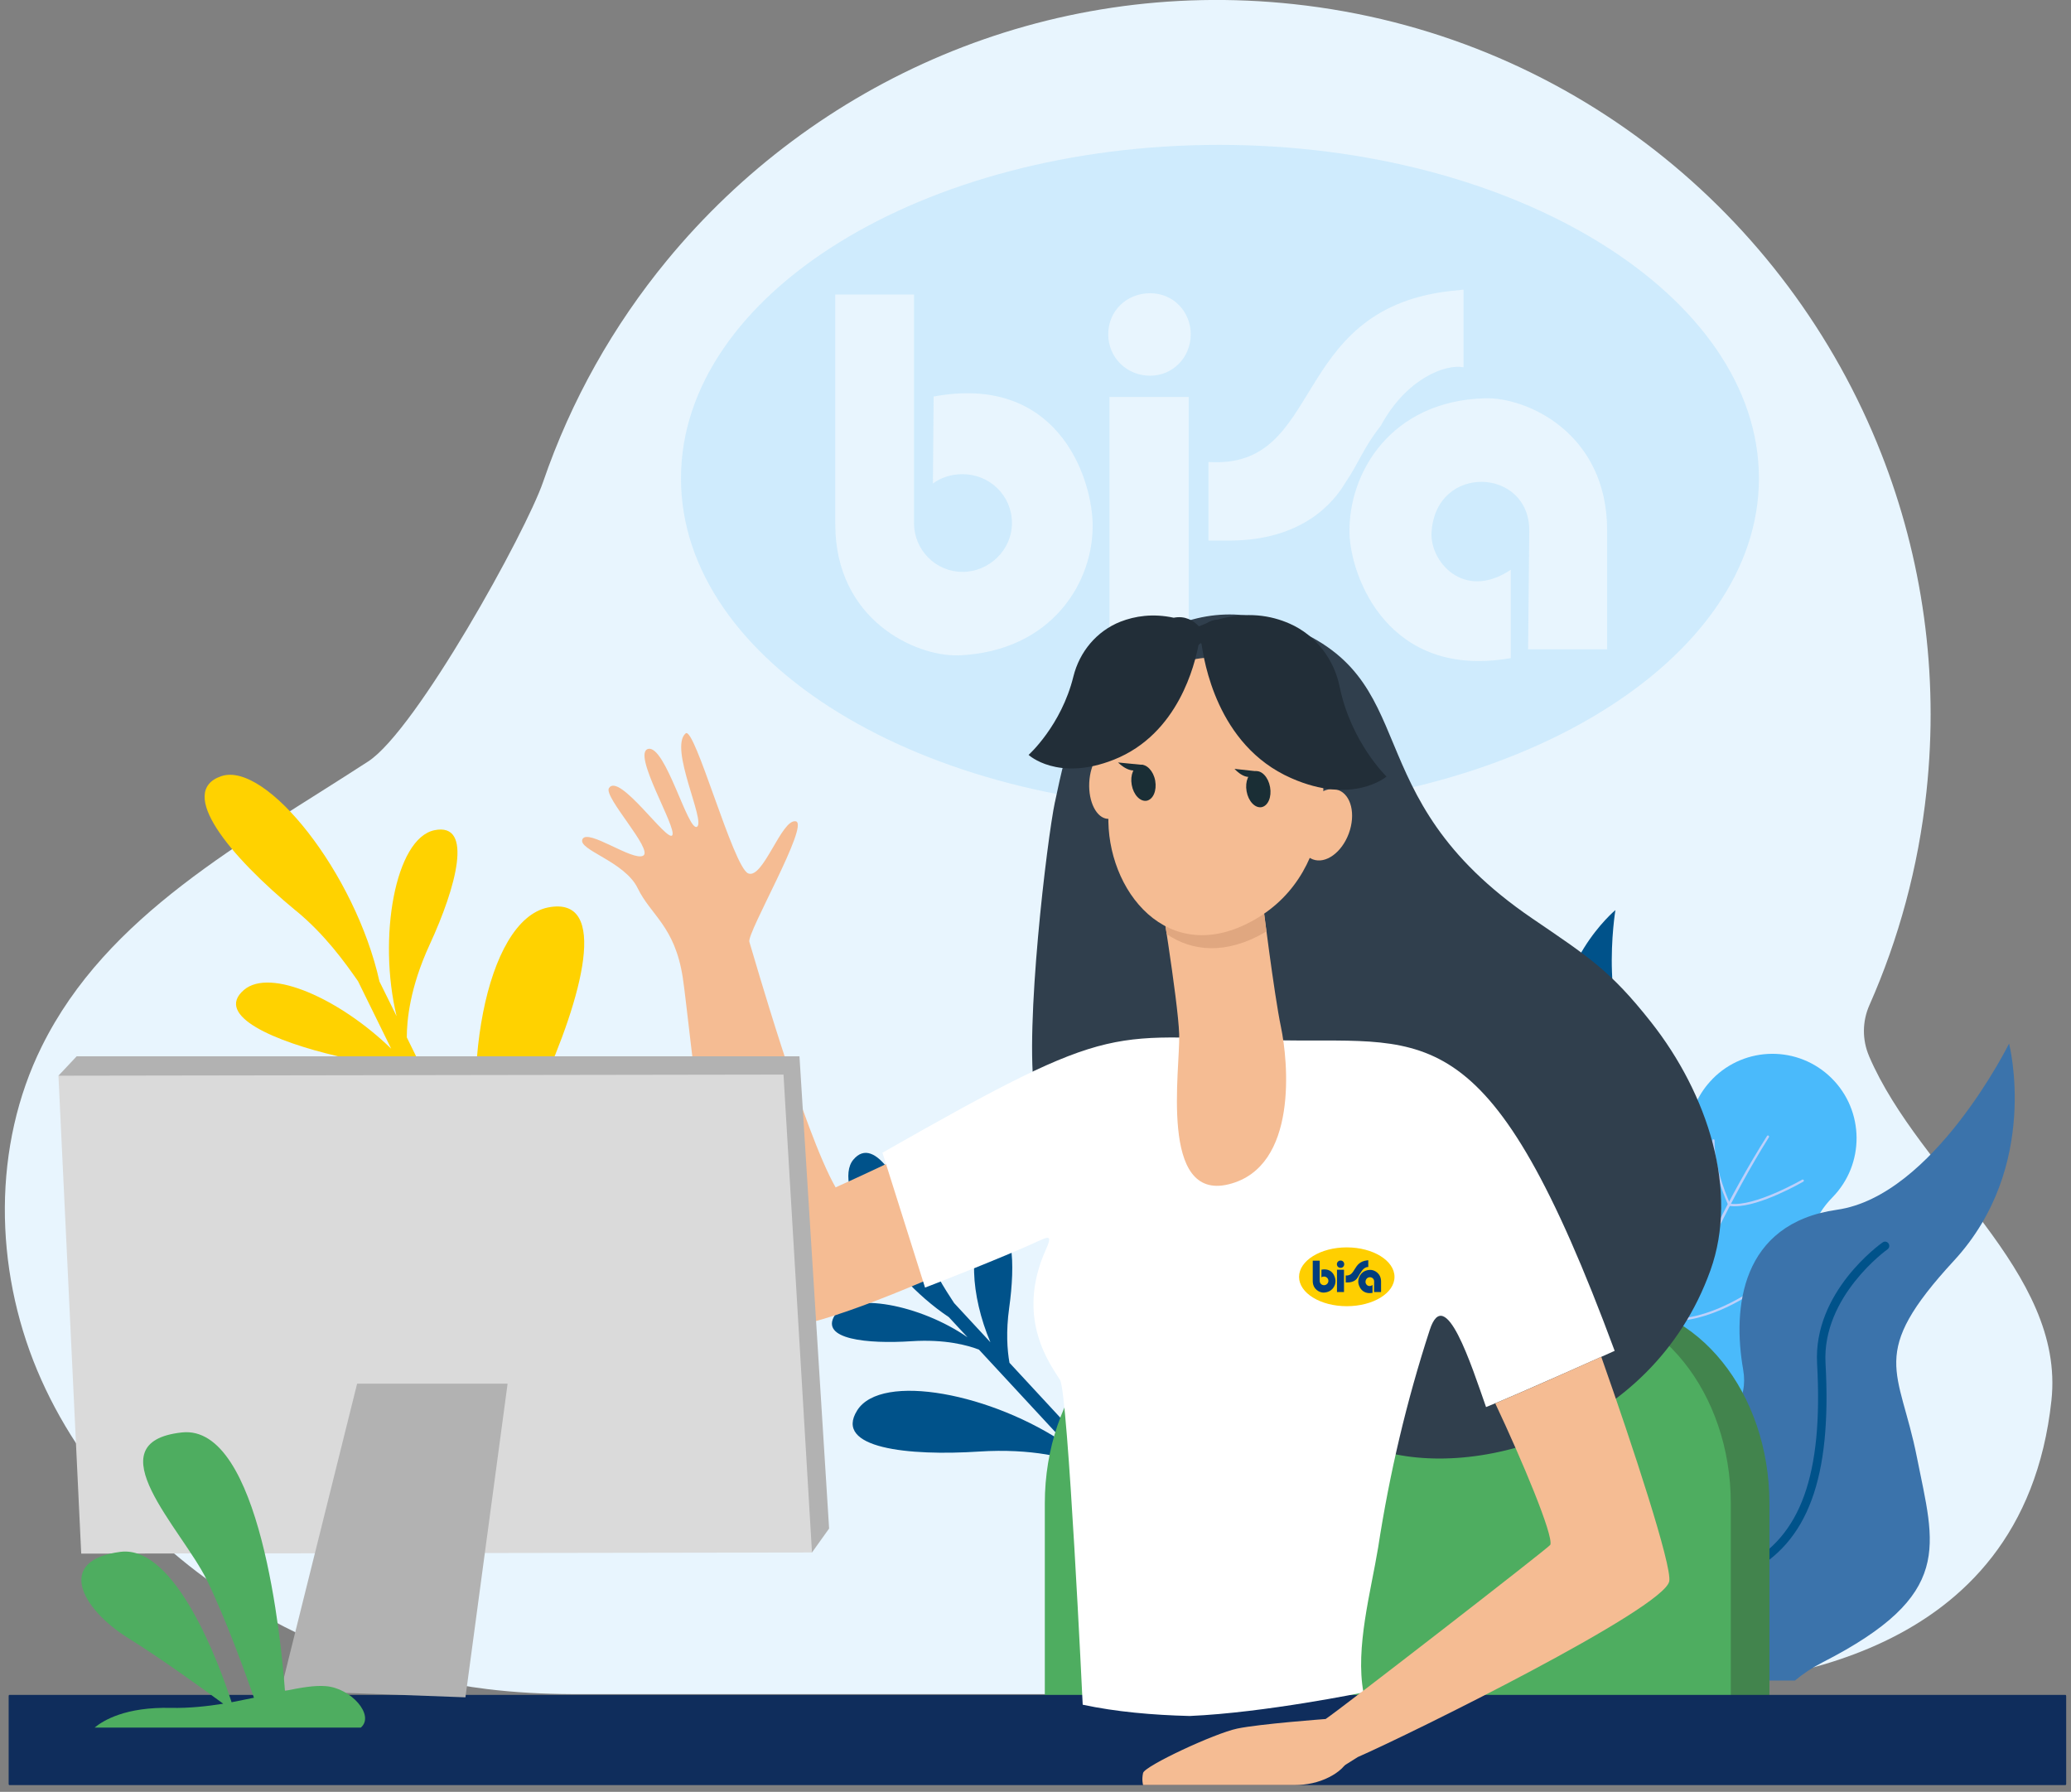 <svg width="215" height="186" fill="none" xmlns="http://www.w3.org/2000/svg">
  <rect width="100%" height="100%" fill="#808080" stroke="none"/>
  <g clip-path="url(#a)">
    <path d="M194.045 109.646s-.011-.016-.011-.026c-.723-1.684-.707-3.598.037-5.276 3.035-6.86 5.08-14.302 5.924-22.169 1.326-12.335-.446-24.287-4.687-35.08-9.771-24.88-32.642-43.608-60.992-46.665C108.603-2.35 84.558 8.428 69.24 27.03c-5.541 6.729-9.939 14.485-12.859 22.997-1.767 5.161-13.142 25.75-18.154 29.012-13.079 8.496-27.102 15.886-33.885 29.574-5.132 10.352-4.943 22.965-.482 33.627 4.466 10.662 12.938 19.384 22.934 25.147 7.287 4.201 15.417 6.918 23.757 7.946 2.909.356 5.835.509 8.76.524H168.877c1.977 0 3.911-.194 5.783-.556.33.021.498.032.498.032 7.181-.981 34.834-2.245 37.811-29.967 1.442-13.41-13.608-23.333-18.929-35.72h.005Z" fill="#E8F5FE"/>
    <path d="M126.574 15.039c-30.814 0-55.877 15.529-55.877 34.619 0 19.09 25.068 34.351 55.877 34.351 30.808 0 56.028-15.408 56.028-34.351 0-18.943-25.137-34.619-56.028-34.619Zm-27.108 52.99c-4.382.121-12.754-3.634-12.754-13.63V30.578H94.89v23.726c0 2.806 2.275 5.061 5.032 5.061 2.757 0 5.133-2.255 5.133-5.082s-2.302-5.061-5.133-5.061c-1.138 0-2.228.341-3.072.97l.073-9.031c12.681-2.349 16.308 8.061 16.502 12.975.241 6.22-4.235 13.531-13.965 13.898l.005-.005Zm23.936-.655h-8.225V41.204h8.225v26.17Zm-3.995-28.373c-2.442 0-4.356-1.888-4.356-4.306s1.908-4.258 4.356-4.258c2.449 0 4.21 1.961 4.21 4.258 0 2.418-1.866 4.306-4.21 4.306Zm8.204 17.113h-2.154v-8.16c12.099.797 8.251-15.686 24.905-17.721l1.573-.168v8.061c-1.84-.362-5.929 1.138-8.592 6.078-1.84 2.323-2.249 3.823-3.706 5.952-1.138 1.914-4.356 5.958-12.026 5.958Zm39.233 11.281h-8.204l.12-12.345c0-6.487-9.63-6.97-10.138.121-.267 3 3.266 7.285 8.225 3.97v9.172c-12.754 2.25-16.623-8.475-16.749-12.928-.147-6.34 4.33-13.772 14.039-14.039 4.356-.147 12.707 3.608 12.707 13.698v12.351Z" fill="#C5E8FC" style="mix-blend-mode:multiply" opacity=".72"/>
    <path d="M153.314 147.574h7.239l7.339-4.793c1.803-2.843 3.386-5.947 3.088-7.762-.65-3.965-4.619-8.202-1.515-11.223 3.103-3.026 6.102-8.15 1.2-12.886-4.901-4.73-2.962-16.441-2.962-16.441s-6.799 5.648-5.724 14.537c1.08 8.885-1.316 8.339-5.913 12.634-4.603 4.296-7.753 6.199-3.014 15.456 1.771 3.461 1.425 7.206.267 10.473l-.005.005Z" fill="#00528A"/>
    <path d="M161.423 134.847c1.426 2.763 1.945 6.828 1.384 10.866-.021.142-.042.288-.063.435l-.671.441c.063-.331.116-.65.158-.955.539-3.86.031-7.893-1.321-10.51-2.155-4.174-.871-8.821 4.167-15.062 2.925-3.624 1.148-8.92 1.132-8.973-.052-.152.032-.325.179-.378.152-.052.319.027.372.184.078.231 1.908 5.659-1.227 9.54-4.875 6.031-6.138 10.478-4.104 14.417l-.006-.005Z" fill="#01305A"/>
    <path d="M177.784 111.999c3.392-3.445 8.922-3.482 12.356-.084 3.433 3.399 3.47 8.942.084 12.388-1.887 1.914-2.857 4.547-2.674 7.232.21 3.084-.849 6.241-3.187 8.611-2.28 2.318-3.355 5.565-2.909 8.79.519 3.771-.656 7.73-3.528 10.652-4.907 4.987-12.917 5.04-17.892.12-4.975-4.919-5.027-12.954-.12-17.936.262-.267.534-.519.812-.755 2.737-2.334 4.388-5.696 4.577-9.293.136-2.638 1.2-5.239 3.197-7.269.876-.892 1.866-1.605 2.925-2.135 2.123-1.069 3.591-3.11 3.942-5.464.263-1.778 1.07-3.483 2.417-4.851v-.006Z" fill="#4ABAFB"/>
    <path d="M183.64 118.05c-1.982 3.151-3.743 6.445-5.41 9.78-.414.834-.834 1.668-1.227 2.513l-.598 1.263-.298.635-.289.64-1.137 2.554-1.085 2.58c-1.405 3.451-2.742 6.939-3.901 10.484l-.445 1.327c-.074.22-.152.44-.22.666l-.205.671-.812 2.675c-.283.886-.514 1.793-.76 2.69l-.734 2.696c-.032.12-.147.189-.262.157-.116-.031-.184-.152-.147-.262l.749-2.701c.252-.902.488-1.804.776-2.696l.829-2.68.204-.671c.068-.225.152-.44.225-.666l.451-1.327c1.18-3.545 2.532-7.033 3.958-10.489l1.096-2.58 1.148-2.554.288-.64.299-.634.603-1.264c.393-.845.817-1.679 1.237-2.512 1.683-3.336 3.465-6.619 5.467-9.781.037-.058.11-.074.163-.037.052.037.073.11.037.163Z" fill="#BDD0FB"/>
    <path d="M180.101 125.22c-.178 0-.351-.01-.519-.037-.063-.01-.11-.068-.1-.136.011-.063.069-.11.137-.1 2.521.362 7.417-2.465 7.47-2.491.057-.031.131-.01.162.042.032.053.016.131-.042.163-.188.105-4.424 2.554-7.103 2.554l-.005.005Z" fill="#BDD0FB"/>
    <path d="M179.477 125.064c-.042 0-.089-.026-.105-.068-.015-.037-1.656-3.525-1.609-6.619 0-.063.053-.115.121-.115.063 0 .115.052.115.12-.042 3.042 1.567 6.477 1.588 6.514.027.058 0 .131-.057.163-.021.005-.037.01-.053.01v-.005ZM173.947 137.125c-.063 0-.116-.053-.121-.121 0-.063.053-.12.115-.12 4.173-.1 8.493-3.31 8.54-3.346.052-.042.126-.032.168.021.042.052.031.125-.021.167-.042.032-4.425 3.294-8.676 3.394l-.005.005Z" fill="#BDD0FB"/>
    <path d="M173.831 137.137c-.031 0-.062-.01-.083-.036-.027-.032-2.794-2.953-2.941-8.449 0-.063.052-.121.115-.121.068 0 .121.053.121.116.141 5.396 2.846 8.26 2.872 8.286.048.047.042.126 0 .168-.021.021-.052.036-.084.036ZM168.097 152.284c-.032 0-.063-.011-.084-.032-.032-.031-3.355-3.367-3.853-8.234-.006-.063.042-.126.105-.131.062-.005.125.042.131.11.487 4.783 3.748 8.056 3.784 8.087.048.047.048.121 0 .168-.026.021-.057.032-.083.032Z" fill="#BDD0FB"/>
    <path d="M168.374 152.359h-.141c-.063 0-.115-.063-.11-.126 0-.063.063-.116.126-.11.042 0 3.984.188 8.156-3.21.053-.042.126-.031.168.016.042.052.032.126-.016.168-3.8 3.094-7.428 3.262-8.177 3.262h-.006Z" fill="#BDD0FB"/>
    <path d="M186.329 174.456c.849-.708 1.803-1.348 2.883-1.899 13.761-7.033 11.611-12.078 9.792-21.282-1.819-9.204-5.179-10.63 3.843-20.411 9.021-9.776 5.724-22.536 5.724-22.536s-7.832 15.817-17.86 17.249c-10.028 1.432-10.862 10.232-9.745 16.594 1.117 6.361-7.355 8.008-11.58 12.219-3.056 3.047-3.26 14.15-3.14 20.055h20.078l.005.011Z" fill="#3B73AB"/>
    <path d="M170.943 174.459c2.705-4.967 6.71-9.215 10.521-11.15 6.228-3.152 8.712-9.88 8.052-21.806-.383-6.923 6.364-11.769 6.432-11.816.199-.142.246-.414.105-.614-.136-.199-.414-.246-.608-.105-.294.205-7.219 5.166-6.804 12.582.639 11.532-1.694 18.004-7.57 20.978-4.126 2.092-8.283 6.54-11.108 11.899-.005.011-.011.021-.016.032h.996ZM95.865 129.102c-2.018-6.052-5.043-11.407-7.281-8.716-2.238 2.69 3.14 11.81 9.923 16.341l1.94 2.093c-4.886-3.388-12.194-4.804-13.782-2.292-1.578 2.497 3.371 2.995 7.968 2.696 3.497-.226 5.84.425 6.998.876l9.164 9.891c-7.753-5.344-19.291-7.568-21.802-3.593-2.506 3.96 5.352 4.752 12.644 4.28 5.514-.357 9.221.661 11.066 1.379l1.824 1.972c.393-.262.781-.53 1.169-.797l-10.898-11.769c-.236-1.332-.373-3.241-.032-5.69.64-4.573.509-9.561-2.091-8.166-2.255 1.207-1.919 6.886.141 11.722l-3.769-4.07c-.954-1.458-2.317-3.535-3.187-6.147l.005-.01Z" fill="#00528A"/>
    <path d="M183.692 182.162v-26.107c0-11.475-7.481-20.774-16.712-20.774h-37.791c-9.231 0-16.712 9.304-16.712 20.774v26.107h71.215Z" fill="#42844D"/>
    <path d="M179.682 182.162v-26.107c0-11.475-7.481-20.774-16.712-20.774h-37.791c-9.231 0-16.712 9.304-16.712 20.774v26.107h71.215Z" fill="#4EAD60"/>
    <path d="m118.364 175.895 2.401.01v-.01h-2.401Z" fill="#fff"/>
    <path d="M214.421 185.299H.977c-.042 0-.079-.047-.079-.11v-9.141c0-.058.031-.11.079-.11H214.421c.042 0 .079.052.079.11v9.141c0 .063-.037.11-.079.11Z" fill="#0F2D5C"/>
    <path d="m118.595 122.333-9.598-10.127s-10.27 5.654-22.248 11.05c-3.292-5.732-8.665-24.586-8.954-25.488-.288-.902 6.29-12.23 4.817-12.513-1.473-.283-3.386 6.047-4.938 5.407-1.557-.64-5.557-15.335-6.495-14.533-1.751 1.5 2.107 9.136 1.179 9.692-.923.556-3.266-8.464-5.053-8.082-1.782.383 3.014 8.213 2.485 8.968-.524.75-5.541-6.592-6.574-4.893-.561.923 4.623 6.393 3.559 7.007-1.069.614-5.74-2.832-6.301-1.72-.556 1.117 4.362 2.281 5.73 5.103 1.368 2.827 3.848 3.923 4.676 9.267.823 5.338 3.077 33.889 8.896 36.181 5.08 2.004 38.813-15.335 38.813-15.335l.005.016Z" fill="#F5BC93"/>
    <path d="M109.521 83.25c1.242-5.879 2.527-11.779 8.371-16.017 4.729-3.43 9.803-4.405 15.187-2.454 15.255 5.533 7.051 17.648 25.98 30.554 5.882 4.012 8.115 5.412 12.335 10.757 5.908 7.483 9.137 17.521 6.17 25.787-6.144 17.091-25.178 22.032-35.133 18.408-18.531-6.745-33.974-30.261-35.002-36.675-1.095-6.87 1.285-26.574 2.087-30.355l.005-.005Z" fill="#303F4D"/>
    <path d="M108.105 128.692c-4.293 1.987-12.072 4.966-12.072 4.966l-4.424-14.003c25.011-14.233 23.05-11.936 41.822-11.658 14.998.215 21.283-2.654 34.195 32.227 0 0-9.829 4.421-13.352 5.837-1.515-4.311-4.251-12.912-5.845-8.008-2.411 7.405-4.173 14.884-5.357 22.577-.75 4.563-2.386 10.405-1.526 15.052 0 0-10.212 2.103-18.012 2.444h-.068c-3.769-.094-7.627-.43-11.066-1.17 0 0-1.531-32.353-2.349-33.7-.907-1.495-4.728-6.325-1.473-13.547.577-1.274.42-1.426-.466-1.017h-.006Z" fill="#fff"/>
    <path d="M131.082 93.601s1.195 9.65 1.897 12.996c.74 3.503 1.846 14.543-5.42 16.337-7.266 1.793-5.022-12.01-5.143-15.576-.12-3.567-2.18-15.991-2.18-15.991l10.84 2.234h.006Z" fill="#F5BC93"/>
    <path d="M131.475 96.682c-.074.042-.142.094-.22.136-4.016 2.302-7.512 1.94-10.133.147-.467-3.084-.886-5.591-.886-5.591l10.84 2.234s.158 1.285.394 3.079l.005-.005Z" fill="#E0A780"/>
    <path d="M128.896 68.476s4.256 1.196 6.71 5.428c2.453 4.232 3.68 16.378-5.358 21.56-9.037 5.181-15.448-3.12-15.176-10.893.273-7.767 2.438-18.046 13.824-16.095Z" fill="#F5BC93"/>
    <path d="M113.08 81.236c-.099 2.019.766 3.703 1.929 3.765 1.164.058 2.192-1.531 2.291-3.55.1-2.019-.765-3.703-1.929-3.765-1.164-.058-2.191 1.531-2.291 3.55ZM135.213 84.702c-.734 1.988-.252 4.002 1.074 4.505 1.332.503 3.004-.703 3.738-2.685.734-1.988.251-4.002-1.075-4.505-1.331-.503-3.004.703-3.737 2.685ZM137.619 178.441c1.378-.896 23.238-17.836 23.327-18.083.346-.959-2.935-8.784-5.719-14.684 3.035-1.269 8.456-3.687 11.009-4.83 3.307 9.372 7.354 21.707 7.056 23.301-.53 2.842-26.903 15.875-32.334 18.245-1.677 1.096-3.182 1.92-4.566 2.554.273-2.926.855-3.587 1.227-6.508v.005Z" fill="#F5BC93"/>
    <path d="M111.434 70.222c.64-2.575 2.422-4.715 4.891-5.69 1.499-.582 3.35-.876 5.525-.409 1.169-.231 2.024.278 2.585.865.021 0 .047.016.068.016l.729-.299c.346-.215.744-.372 1.2-.393 3.03-.85 5.525-.43 7.465.43 2.705 1.196 4.602 3.682 5.184 6.571 1.185 5.753 4.86 9.298 4.86 9.298s-3.486 2.995-9.908.157c-7.758-3.414-9.048-12.309-9.299-13.929-.027-.021-.053-.063-.079-.084-.084.052-.147.126-.231.204-.382 1.909-2.044 9.225-8.791 11.9-5.845 2.313-8.849-.498-8.849-.498s3.392-3.031 4.65-8.134v-.005Z" fill="#222E38"/>
    <path d="M119.926 81.033c.184 1.033-.209 1.951-.885 2.087-.677.115-1.369-.614-1.552-1.647-.184-1.033.21-1.951.886-2.087.655-.089 1.368.635 1.551 1.647Z" fill="#1A2E35"/>
    <path d="m118.674 79.405-2.601-.257s1.62 1.689 2.601.257Zm13.178 2.297c.184 1.033-.209 1.951-.886 2.087-.676.115-1.368-.614-1.551-1.647-.184-1.033.209-1.951.886-2.087.676-.115 1.368.614 1.551 1.647Z" fill="#1A2E35"/>
    <path d="m130.626 80.08-2.464-.268s1.462 1.699 2.464.268Z" fill="#1A2E35"/>
    <path d="M137.619 178.441s-6.826.504-9.169.992c-2.343.487-9.619 3.881-9.782 4.609-.162.729 0 1.254 0 1.254h15.722c1.242 0 2.479-.252 3.585-.813.923-.467 1.83-1.169 2.118-2.161.645-2.239-2.474-3.875-2.474-3.875v-.006Z" fill="#F5BC93"/>
    <path d="M30.726 94.543c-6.925-5.716-12.413-12.382-7.758-13.971 4.655-1.589 13.928 10.075 16.429 21.319l1.777 3.597c-1.966-8.139-.152-18.481 3.937-19.31 4.089-.834 2.233 5.947-.493 11.852-2.081 4.505-2.385 7.913-2.385 9.655l8.366 17.039c-3.103-12.912-.189-29.196 6.285-30.523 6.474-1.285 3.518 9.43-.755 18.823-3.255 7.08-3.785 12.455-3.785 15.261l8.744 18.592c-.529.377-1.137.073-1.704.456l-16.958-34.797c-1.625-.986-4.052-2.119-7.454-2.916-6.322-1.479-12.791-4.164-9.651-6.855 2.726-2.349 9.992.95 15.291 6.094l-3.444-7.006c-1.4-2.009-3.444-4.846-6.432-7.311h-.01Z" fill="#FFD200"/>
    <path d="m7.96 109.648-1.892 2.014 78.228 49.492 1.777-2.486-3.077-49.02H7.96Z" fill="#B2B2B2"/>
    <path d="m6.067 111.662 75.272-.115 2.957 49.607-75.864.121-2.364-49.613Z" fill="#DADADA"/>
    <path d="M37.074 143.633H52.696l-4.377 32.557-19.176-.708 7.931-31.849Z" fill="#B2B2B2"/>
    <path d="M139.81 135.589c-2.726 0-4.949-1.364-4.949-3.042 0-1.678 2.218-3.063 4.949-3.063s4.959 1.374 4.959 3.063-2.223 3.042-4.959 3.042Z" fill="#FFCF00"/>
    <path d="M139.176 130.849c-.215 0-.388.173-.388.378 0 .215.167.383.388.383.22 0 .372-.168.372-.383s-.163-.378-.372-.378Zm.351.955h-.729v2.318h.729v-2.318Zm3.848 1.227c0-.892-.74-1.227-1.127-1.212-.86.021-1.253.682-1.243 1.243.011.394.351 1.343 1.484 1.144v-.813c-.441.293-.75-.084-.729-.352.047-.629.896-.587.896-.01l-.01 1.091h.729v-1.091Zm-1.321-2.213-.142.015c-1.473.179-1.132 1.642-2.207 1.569v.723h.189c.681 0 .964-.356 1.064-.529.131-.189.162-.32.33-.53.236-.435.598-.572.76-.54v-.714l.006.006Zm-5.049 2.145v-2.098h-.723v2.108c0 .887.739 1.217 1.127 1.206.86-.031 1.258-.681 1.237-1.232-.016-.435-.341-1.358-1.462-1.149v.798c.068-.058.162-.084.267-.084.252 0 .456.199.456.445 0 .247-.204.452-.456.452s-.446-.2-.446-.446Z" fill="#033E7E"/>
    <path d="M9.815 179.334H37.457c1.489-1.269-1.022-4.122-3.659-4.306-1.148-.094-2.574.157-4.215.493-.372-5.05-2.542-27.754-10.72-26.825-9.205 1.022 0 10.006 2.605 15.303 1.924 3.933 3.968 9.571 4.896 12.235-.744.152-1.52.31-2.322.467-1.211-3.75-5.766-16.326-11.527-15.613-6.789.866-4.057 5.916.744 8.921 3.533 2.198 7.842 5.329 9.918 6.844-1.735.278-3.565.467-5.394.435-4.739-.125-7.066 1.301-7.963 2.046h-.005Z" fill="#4EAD60"/>
  </g>
  <defs>
    <clipPath id="a">
      <path fill="#fff" transform="translate(.5 -.004)" d="M0 0h214v185.303H0z"/>
    </clipPath>
  </defs>
</svg>